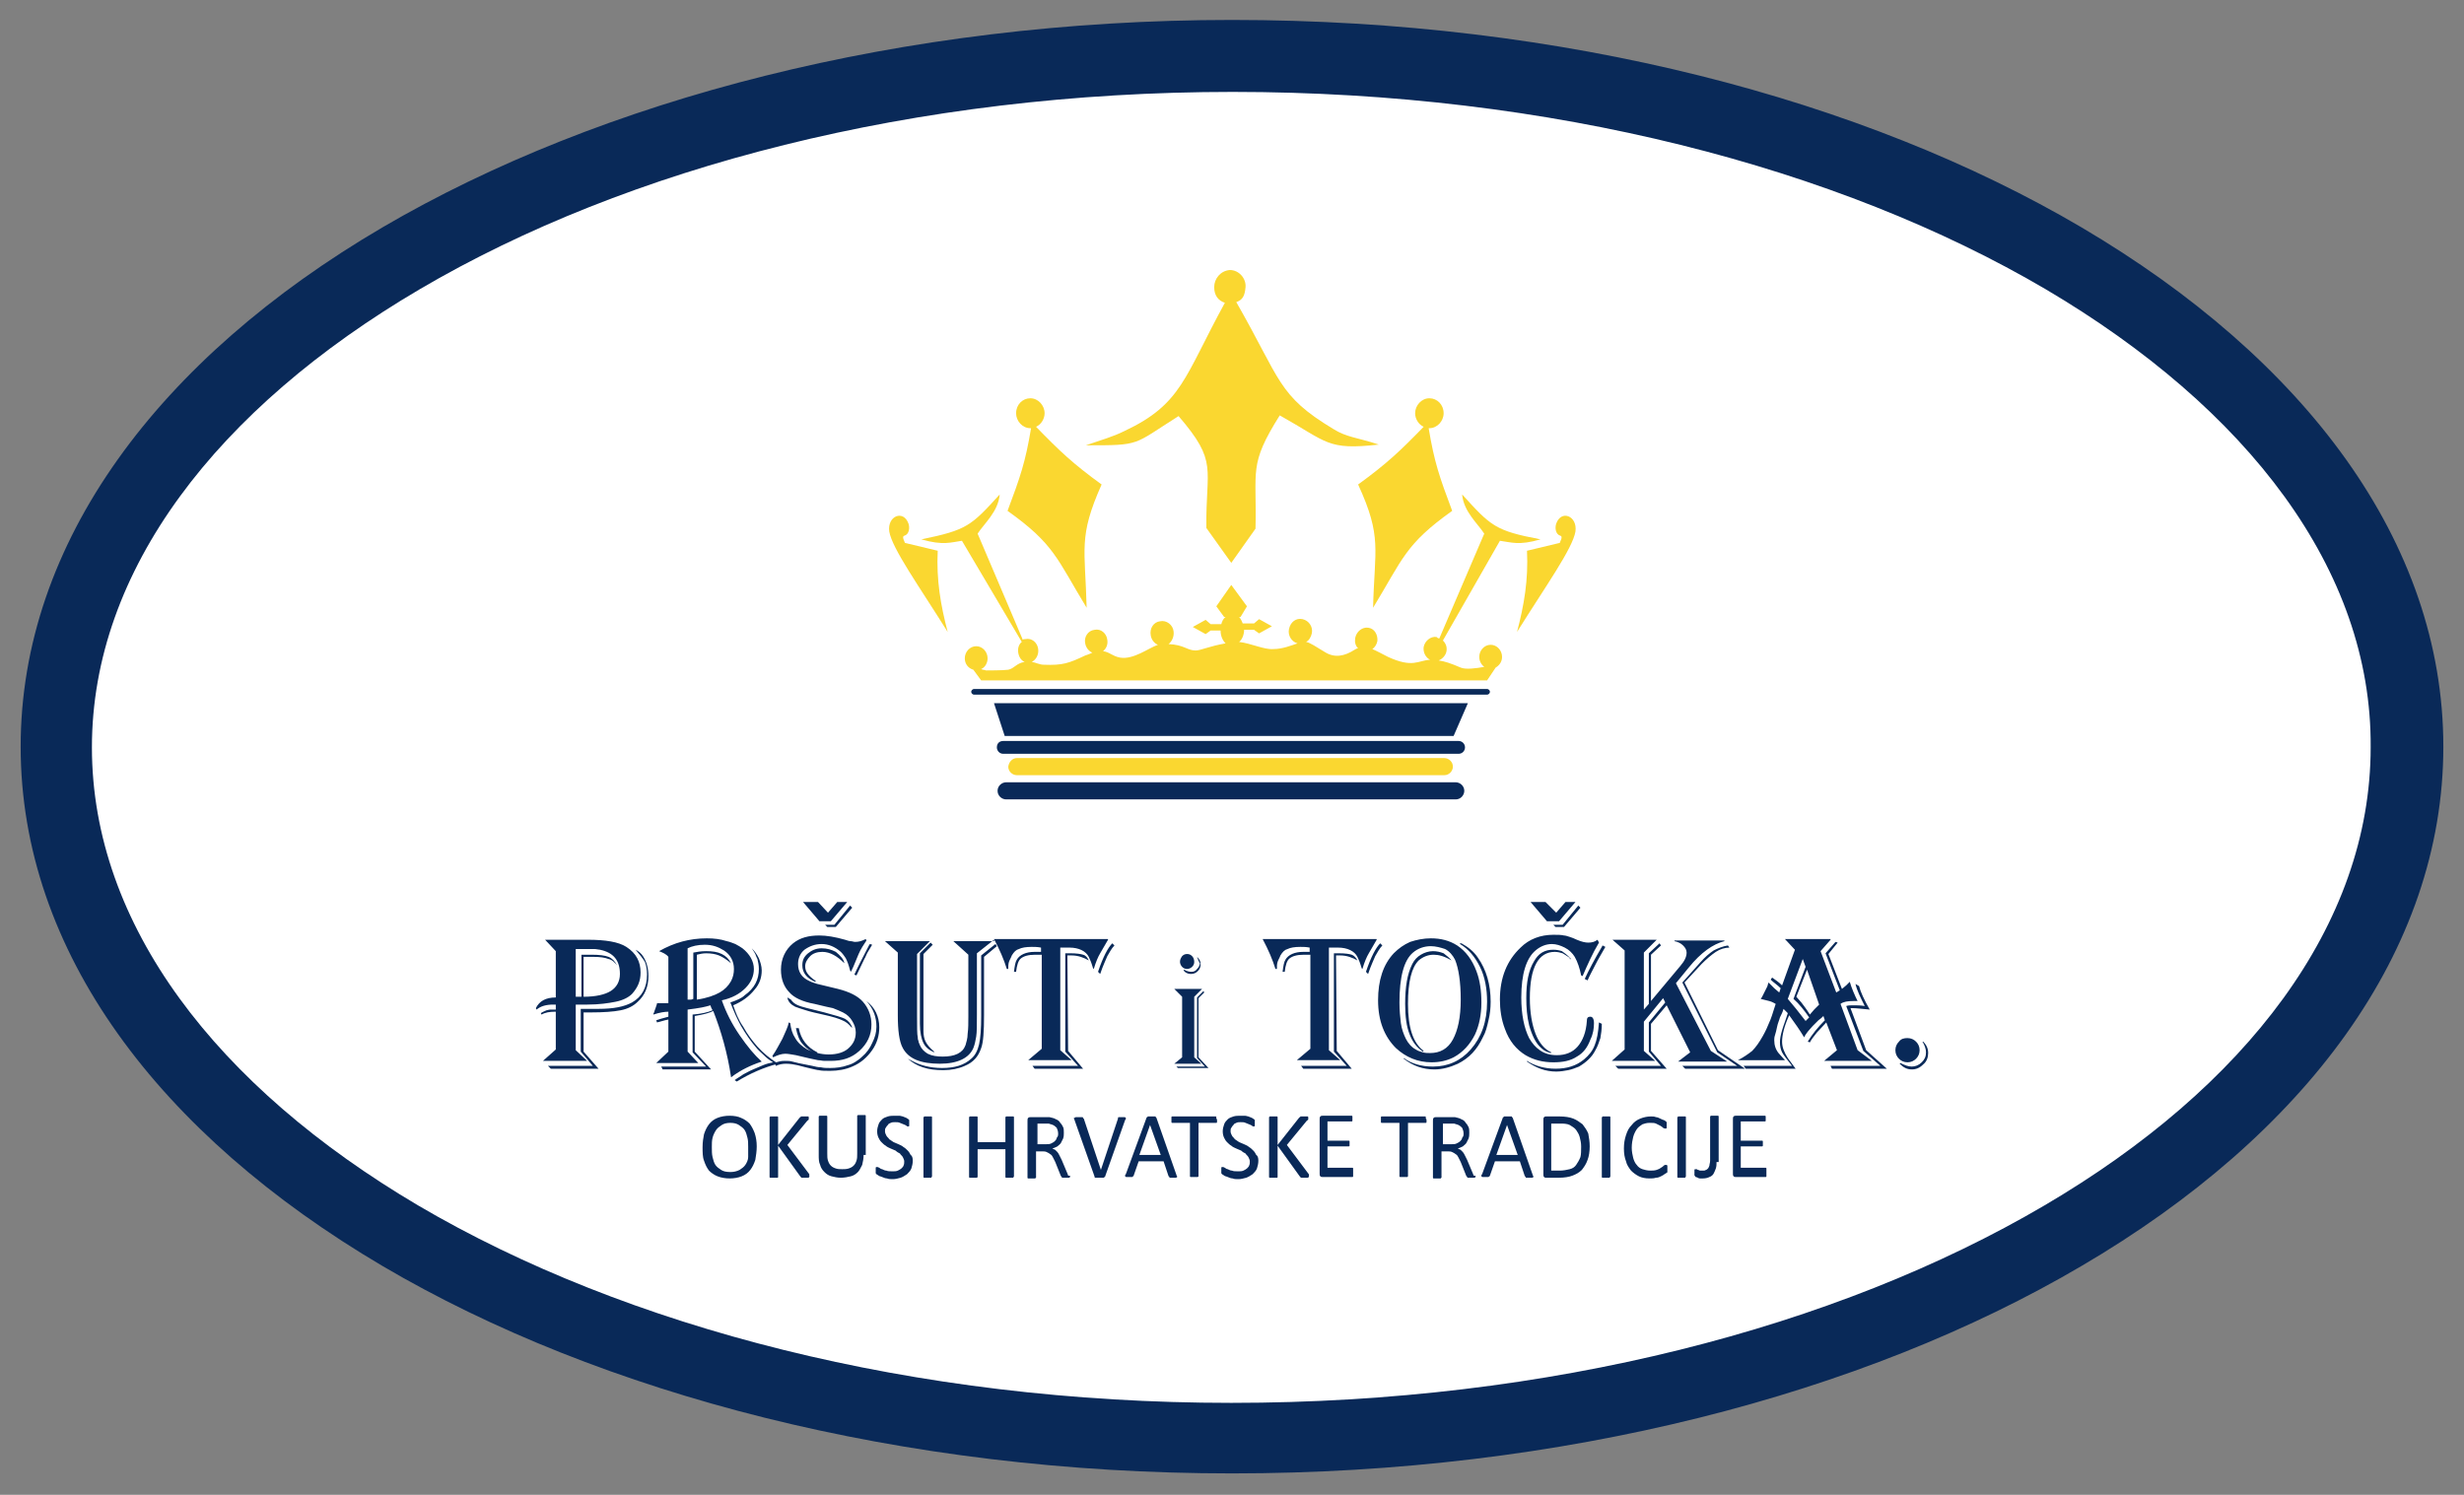 <?xml version="1.0" encoding="utf-8"?>
<!-- Generator: Adobe Illustrator 18.1.1, SVG Export Plug-In . SVG Version: 6.00 Build 0)  -->
<svg version="1.1" id="Layer_1" xmlns="http://www.w3.org/2000/svg" xmlns:xlink="http://www.w3.org/1999/xlink" x="0px" y="0px"
	 viewBox="0 0 345.8 209.8" enable-background="new 0 0 345.8 209.8" xml:space="preserve">
<rect x="0" y="0" width="345.8" height="209.8" fill="#808080" stroke="none"/>
<path fill-rule="evenodd" clip-rule="evenodd" fill="#FFFFFF" d="M172.9,7.9c91.1,0,165,43.4,165,97c0,53.6-73.9,97-165,97
	s-165-43.4-165-97C7.9,51.3,81.8,7.9,172.9,7.9"/>
<path fill="#092958" d="M287.1,40.6c-29.1-17.1-69.5-27.7-114.1-27.7c-44.7,0-85,10.6-114.1,27.7C30.5,57.3,12.9,80,12.9,104.9
	c0,24.9,17.5,47.6,45.8,64.3c29.1,17.1,69.5,27.7,114.1,27.7c44.7,0,85-10.6,114.1-27.7c28.3-16.6,45.8-39.4,45.8-64.3
	C332.9,80,315.4,57.3,287.1,40.6 M172.9,2.8c46.5,0,88.6,11.1,119.2,29.1c31.4,18.5,50.8,44.2,50.8,72.9c0,28.7-19.4,54.5-50.8,72.9
	c-30.6,18-72.8,29.1-119.2,29.1s-88.6-11.1-119.2-29.1c-31.4-18.5-50.8-44.2-50.8-72.9c0-28.7,19.4-54.5,50.8-72.9
	C84.3,14,126.5,2.8,172.9,2.8z"/>
<path fill-rule="evenodd" clip-rule="evenodd" fill="#FAD730" d="M131.6,77.3c-0.2,4.1,0.4,7.6,1.4,11.4c-4-6.4-7.8-11.7-8.2-14.1
	c-0.3-2.2,2-3.1,2.7-1.1c0.2,0.6,0.1,1.5-0.6,1.7c-0.4,0.1,0.1,0.9,0.1,1L131.6,77.3z"/>
<path fill-rule="evenodd" clip-rule="evenodd" fill="#FAD730" d="M214.3,77.3c0.2,4.1-0.4,7.6-1.4,11.4c4-6.4,7.8-11.7,8.2-14.1
	c0.3-2.2-2-3.1-2.7-1.1c-0.2,0.6-0.1,1.5,0.6,1.7c0.4,0.1-0.1,0.9-0.1,1L214.3,77.3z"/>
<path fill-rule="evenodd" clip-rule="evenodd" fill="#FAD730" d="M202,89.6l6.3-14.7c-0.9-1.4-2.9-3.1-3.1-5.5c4,4.4,4.6,5.1,11,6.3
	c-3.1,0.9-4.1,0.4-5.7,0.2l-8,14c0.4,0.4,0.6,0.9,0.5,1.5c-0.1,0.6-0.6,1.1-1.1,1.3c0.8,0.1,1.7,0.4,3.1,1c0.7,0.3,2.2,0.1,3.3-0.1
	c-0.4-0.3-0.7-0.8-0.7-1.4c0-0.9,0.7-1.7,1.6-1.7c0.9,0,1.6,0.8,1.6,1.7c0,0.7-0.4,1.2-0.9,1.5l-1.2,1.8h-71l-1.1-1.5
	c-0.7-0.2-1.2-0.8-1.2-1.6c0-0.9,0.7-1.7,1.6-1.7c0.9,0,1.6,0.8,1.6,1.7c0,0.7-0.4,1.3-0.9,1.5c0.1,0.1,0.4,0.1,0.7,0.2
	c0.1,0,2.5,0,3.1-0.1c0.9-0.2,1.1-0.9,2.3-1.1c-0.5-0.2-0.8-0.7-0.9-1.3c-0.1-0.6,0.1-1.2,0.5-1.5L135,75.9
	c-1.5,0.2-2.6,0.7-5.7-0.2c6.4-1.3,7-1.9,11-6.3c-0.2,2.4-2.2,4.1-3.1,5.5l6.3,14.8l0,0.1c0.1-0.1,0.3-0.1,0.4-0.1
	c0.9-0.2,1.7,0.5,1.8,1.4c0.1,0.8-0.3,1.5-0.9,1.8c0.6,0.1,1.1,0.4,1.7,0.4c2.6,0.1,3.5-0.2,5.8-1.3l0.3-0.1
	c0.3-0.1,0.5-0.2,0.7-0.3c-0.5-0.2-0.9-0.7-1-1.3c-0.2-0.9,0.4-1.8,1.3-1.9c0.9-0.2,1.7,0.5,1.8,1.4c0.1,0.6-0.1,1.2-0.6,1.6
	c0.9,0.1,1.3,0.7,2.4,0.9c1.9,0.3,3.9-1.3,5.3-1.8c-0.5-0.2-0.9-0.7-1-1.3c-0.2-1,0.4-1.9,1.3-2c0.9-0.2,1.8,0.5,1.9,1.4
	c0.1,0.7-0.2,1.4-0.7,1.8c2.2,0.1,2.6,0.9,3.8,0.9c0.7,0,1.9-0.6,4.2-1c-0.4-0.4-0.7-1-0.7-1.8h-1.4l-0.7,0.5l-1.8-1l1.8-1l0.7,0.6
	l1.5,0c0.1-0.4,0.3-0.8,0.6-1l-0.2,0l-1.1-1.5l2.1-3l2.2,3l-0.9,1.5l-0.2,0c0.2,0.2,0.4,0.6,0.5,0.9l1.6,0l0.7-0.6l1.8,1l-1.8,1
	l-0.7-0.5l-1.4,0c0,0.7-0.3,1.4-0.7,1.7c1.7,0.2,3.5,1.1,4.8,1c1.3,0,2.5-0.5,3.4-0.8c-0.8-0.2-1.4-1.1-1.2-2c0.2-1,1-1.6,1.9-1.4
	c0.9,0.2,1.5,1.1,1.3,2c-0.1,0.5-0.4,1-0.8,1.2c0.6,0.1,1.4,0.7,2.6,1.4c1.4,0.9,2.8,0.6,4.2-0.3c0.2-0.1,0.3-0.2,0.5-0.2
	c-0.4-0.4-0.5-0.9-0.4-1.5c0.2-0.9,1-1.5,1.8-1.4c0.9,0.1,1.4,1,1.3,1.9c-0.1,0.5-0.4,0.9-0.7,1.1c0.7,0.3,1.4,0.7,2.2,1.1
	c3.5,1.6,4.2,0.5,5.9,0.4c-0.6-0.3-1-1-0.9-1.8c0.2-0.9,1-1.5,1.8-1.4C201.8,89.6,201.9,89.6,202,89.6"/>
<path fill-rule="evenodd" clip-rule="evenodd" fill="#FAD730" d="M154.6,68c-4-2.9-5.9-4.7-9.2-8.1c0.7-0.3,1.2-1.1,1.2-1.9
	c0-1.1-0.9-2.1-2-2.1c-1.1,0-2,0.9-2,2.1c0,1.1,0.9,2.1,2,2.1c0,0,0.1,0,0.1,0c-0.8,4.8-1.5,6.8-3.3,11.6c6.6,4.7,6.9,6.7,11.1,13.6
	C152.3,77,151.3,75.4,154.6,68"/>
<path fill-rule="evenodd" clip-rule="evenodd" fill="#FAD730" d="M190.6,68c4-2.9,5.9-4.7,9.2-8.1c-0.7-0.3-1.2-1.1-1.2-1.9
	c0-1.1,0.9-2.1,2-2.1c1.1,0,2,0.9,2,2.1c0,1.1-0.9,2.1-2,2.1c0,0-0.1,0-0.1,0c0.8,4.8,1.5,6.8,3.3,11.6c-6.6,4.7-6.9,6.7-11.1,13.6
	C192.9,77,194,75.4,190.6,68"/>
<path fill-rule="evenodd" clip-rule="evenodd" fill="#FAD730" d="M165.4,58.4c-6.5,4.1-5.2,4.1-13,4.1c2.3-0.8,3.8-1.2,5.4-2
	c8.1-3.8,8.4-7.6,14.1-18c-0.9-0.3-1.5-1-1.5-2.2c0-1.2,0.9-2.3,2.2-2.4c1.3,0,2.3,1.2,2.2,2.4c-0.1,1.2-0.4,1.8-1.3,2.1
	c6.3,11,5.8,13.1,13.6,17.8c1.9,1.2,3.4,1.2,6.4,2.2c-7.3,0.8-7.1-0.3-13.9-4.1c-4.4,7-3.2,7.6-3.4,15.9l-3.4,4.8l-3.5-4.9
	C169.2,65.6,171,64.9,165.4,58.4"/>
<path fill-rule="evenodd" clip-rule="evenodd" fill="#092958" d="M136.7,96.7h72c0.2,0,0.4,0.2,0.4,0.4v0c0,0.2-0.2,0.4-0.4,0.4h-72
	c-0.2,0-0.4-0.2-0.4-0.4v0C136.3,96.9,136.5,96.7,136.7,96.7"/>
<path fill-rule="evenodd" clip-rule="evenodd" fill="#092958" d="M140.8,104h63.9c0.5,0,0.9,0.4,0.9,0.9v0c0,0.5-0.4,0.9-0.9,0.9
	h-63.9c-0.5,0-0.9-0.4-0.9-0.9v0C139.9,104.3,140.3,104,140.8,104"/>
<path fill-rule="evenodd" clip-rule="evenodd" fill="#FAD730" d="M142.7,106.4h60c0.6,0,1.2,0.5,1.2,1.2c0,0.6-0.5,1.2-1.2,1.2h-60
	c-0.6,0-1.2-0.5-1.2-1.2C141.6,106.9,142.1,106.4,142.7,106.4"/>
<path fill-rule="evenodd" clip-rule="evenodd" fill="#092958" d="M141.2,109.8h63.1c0.6,0,1.2,0.5,1.2,1.2c0,0.6-0.5,1.2-1.2,1.2
	h-63.1c-0.6,0-1.2-0.5-1.2-1.2C140,110.3,140.6,109.8,141.2,109.8"/>
<polygon fill-rule="evenodd" clip-rule="evenodd" fill="#092958" points="139.5,98.7 206,98.7 204,103.3 141,103.3 "/>
<path fill="#092958" d="M152.8,134.8c-0.7-0.4-1.5-0.7-2.4-0.7h-0.6l0.1,13.4l2.1,2.5h-6.8l-0.3-0.4h6.4l-1.8-2v-13.8l0.7,0
	c0.9,0,1.5,0.1,1.8,0.2C152.4,134.1,152.6,134.4,152.8,134.8 M156.4,132.7c-0.4,0.4-0.7,1-1,1.5c-0.2,0.5-0.6,1.3-1,2.5l-0.3-0.3
	c0.7-2.1,1.4-3.4,2-4L156.4,132.7z M155.5,131.9l-1.1,1.9c-0.3,0.5-0.6,1.2-0.9,2.2l-0.1-0.1c-0.2-0.7-0.4-1.2-0.6-1.6
	c-0.4-0.8-1.4-1.3-2.7-1.3c-0.1,0-0.3,0-0.6,0c-0.3,0-0.5,0-0.7,0v14.4l1.6,1.4h-6.1l1.9-1.6v-13.2l-0.9,0c-1,0-1.6,0.2-2,0.5
	c-0.4,0.3-0.6,1-0.7,1.9h-0.3c0.1-0.8,0.2-1.4,0.4-1.7c0.4-0.7,1.3-1.1,2.5-1.1l0.8,0h0.1v-0.6c-0.5-0.1-0.9-0.1-1.3-0.1
	c-0.8,0-1.4,0.1-1.8,0.3c-0.4,0.1-0.7,0.4-1,0.9c-0.1,0.3-0.3,0.6-0.4,0.9c-0.1,0.3-0.1,0.7-0.1,1h-0.2c-0.4-1.3-1-2.7-1.8-4.2
	H155.5z M130.9,132.6l-1.3,1.3v9.9v0.9c0,0.6,0.1,1.1,0.3,1.5c0.2,0.4,0.6,0.9,1.2,1.4l0,0.1c-0.7-0.3-1.2-0.7-1.5-1.3
	c-0.3-0.6-0.5-1.5-0.5-2.7v-9.9l1.5-1.5L130.9,132.6z M139.9,132.8l-1.8,1.5v8.2c0,2.3-0.1,3.8-0.4,4.6c-0.4,1.2-1.1,2-2.3,2.5
	c-0.9,0.4-1.9,0.6-3,0.6c-1.1,0-2-0.1-2.9-0.4c-0.9-0.3-1.5-0.7-2.1-1.2l0.6,0.3c1.1,0.6,2.5,1,4.2,1c1.8,0,3.1-0.4,4.1-1.3
	c0.6-0.5,0.9-1.2,1.1-2c0.2-0.9,0.3-2.2,0.3-4v-8.5l2-1.6L139.9,132.8z M139.5,131.9l-2.4,1.9v8.6c0,1.4,0,2.5-0.1,3.1
	c-0.1,0.6-0.2,1.1-0.4,1.6c-0.6,1.4-2.2,2.2-4.7,2.2c-2.7,0-4.4-0.7-5.2-2.2c-0.5-0.9-0.7-2.5-0.7-4.6v-8.8l-1.8-1.6h6.3l-1.8,1.8
	v8.7c0,1.6,0,2.6,0.1,3c0,0.1,0,0.3,0.1,0.5c0,0.2,0.1,0.3,0.2,0.6c0.2,0.5,0.6,0.9,1.1,1.2c0.6,0.3,1.3,0.4,2.1,0.4
	c1.7,0,2.8-0.5,3.2-1.6c0.1-0.4,0.3-0.9,0.3-1.6c0.1-0.7,0.1-1.5,0.1-2.5l0-8.6l-2.1-1.9H139.5z M119.6,127.4l-2.3,2.7h-1.2
	l-0.3-0.3h1.3l2.2-2.7L119.6,127.4z M116.2,128.1l1.3-1.5h1.4l-2.3,2.7H115l-2.3-2.7h2.1L116.2,128.1z M110.5,140l0.5,0.3
	c0.2,0.3,0.5,0.6,1,0.8c0.4,0.2,1.7,0.5,3.7,1c1.5,0.4,2.5,0.7,2.9,0.9c0.5,0.3,0.8,0.7,1,1.2l-0.1,0c-0.4-0.5-0.8-0.8-1.3-1
	c-0.4-0.2-1.3-0.5-2.7-0.8c-0.9-0.2-1.8-0.4-2.4-0.6c-0.7-0.2-1.2-0.4-1.5-0.5C111,141,110.6,140.6,110.5,140z M112.1,144.3
	c0.3,1.6,1.2,2.7,2.6,3.4v0.1c-0.9-0.2-1.5-0.6-2-1.2c-0.5-0.5-0.8-1.3-1-2.3L112.1,144.3z M121.6,140.5c1.2,0.9,1.8,2.2,1.8,3.7
	c0,1.1-0.3,2.2-1,3.2c-0.7,1-1.6,1.8-2.8,2.3c-0.9,0.4-2,0.6-3.1,0.6c-0.7,0-1.2,0-1.6-0.1c-0.2,0-0.5-0.1-1-0.2
	c-0.5-0.1-1.2-0.3-2-0.5c-0.5-0.1-1-0.2-1.6-0.2c-0.5,0-1,0.1-1.4,0.3l-0.2-0.4c0.5-0.2,0.9-0.3,1.4-0.3c0.4,0,0.8,0,1.1,0.1
	c0.3,0.1,1.2,0.3,2.8,0.6c0.4,0.1,0.8,0.2,1.2,0.2c0.4,0.1,0.8,0.1,1.3,0.1c0.8,0,1.7-0.1,2.5-0.4c0.4-0.1,0.8-0.3,1.1-0.5
	c0.3-0.2,0.6-0.4,0.9-0.7c0.6-0.5,1.1-1.2,1.4-1.9c0.4-0.8,0.6-1.5,0.6-2.3C123,142.8,122.6,141.6,121.6,140.5L121.6,140.5z
	 M118.5,135.2c-1-1-2-1.6-3.1-1.6c-0.7,0-1.3,0.2-1.7,0.6c-0.4,0.4-0.7,0.9-0.7,1.4c0,0.4,0.1,0.7,0.3,1c0.2,0.3,0.6,0.7,1.2,1.1
	l-0.1,0.1c-1.2-0.5-1.8-1.3-1.8-2.3c0-0.7,0.2-1.2,0.8-1.7c0.5-0.4,1.1-0.7,1.9-0.7c0.8,0,1.4,0.2,2,0.5
	C117.9,134.1,118.4,134.6,118.5,135.2L118.5,135.2z M122.4,132.6c-0.2,0.3-0.4,0.7-0.6,1c-0.2,0.3-0.3,0.7-0.5,1l-1.1,2.3l-0.3-0.1
	c0.3-0.7,1-2.1,2.1-4.2l0.1-0.1L122.4,132.6z M121.6,132c-0.4,0.6-0.8,1.2-1.1,1.9c-0.6,1.5-1,2.4-1.1,2.5l-0.1-0.2
	c-0.2-0.8-0.4-1.3-0.6-1.7c-0.2-0.3-0.4-0.6-0.7-0.9c-0.8-0.7-1.7-1.1-2.7-1.1c-0.9,0-1.7,0.3-2.4,0.8c-0.6,0.5-0.9,1.2-0.9,2
	c0,1.1,0.5,1.9,1.6,2.4c0.4,0.2,0.8,0.3,1.1,0.4l2.9,0.7c1.6,0.4,2.8,1,3.5,1.8c0.8,0.9,1.2,2,1.2,3.2c0,1.5-0.6,2.7-1.7,3.7
	c-1.1,1-2.4,1.4-4,1.4c-0.4,0-0.7,0-0.9,0c-0.3,0-0.6-0.1-0.9-0.1c-0.5-0.1-1.5-0.3-3.1-0.7c-0.6-0.1-1.1-0.2-1.5-0.2
	c-0.5,0-1.1,0.2-1.7,0.5l-0.1-0.2c0.5-0.7,0.9-1.5,1.4-2.4c0.4-0.9,0.8-1.7,0.9-2.3l0.2,0.1c0.1,0.8,0.3,1.5,0.7,2.1
	c0.4,0.7,1,1.2,1.7,1.6c0.9,0.4,1.9,0.7,3,0.7c1.2,0,2.1-0.3,2.7-0.8c0.7-0.6,1.1-1.3,1.1-2.3c0-0.6-0.2-1.1-0.5-1.6
	c-0.3-0.5-0.7-0.9-1.3-1.2c-0.4-0.2-0.9-0.4-1.4-0.6c-0.5-0.1-1.4-0.3-2.6-0.6c-1.7-0.3-2.9-0.9-3.5-1.6c-0.8-0.8-1.2-1.9-1.2-3.2
	c0-1.5,0.6-2.8,1.7-3.7c1-0.8,2.2-1.1,3.7-1.1c1,0,2.2,0.2,3.6,0.6c0.3,0.1,0.6,0.2,0.8,0.2c0.2,0,0.4,0.1,0.6,0.1
	c0.5,0,0.9-0.1,1.5-0.4L121.6,132z M102.9,141.1c0.3,0.9,0.7,2,1.4,3c0.6,1.1,1.3,2,2,2.8c0.8,0.9,1.8,1.7,2.9,2.4
	c-2,0.5-4,1.4-5.8,2.5l-0.3-0.2c0.4-0.3,0.8-0.5,1.2-0.8c0.4-0.2,0.9-0.5,1.4-0.7c0.5-0.2,0.9-0.4,1.4-0.6c0.5-0.2,0.9-0.3,1.4-0.4
	c-0.5-0.3-0.9-0.6-1.3-1c-0.4-0.4-0.8-0.7-1.1-1.1c-0.7-0.8-1.4-1.8-2.1-3c-0.5-0.9-1-2-1.5-3.3c0.9-0.3,1.6-0.6,2-1
	c1.4-1,2-2.2,2-3.7c0-0.5-0.1-1-0.2-1.4c-0.1-0.2-0.2-0.4-0.3-0.7c-0.1-0.2-0.3-0.5-0.5-0.8c0.4,0.4,0.7,0.8,1,1.4
	c0.2,0.5,0.4,1.1,0.4,1.7c0,1-0.3,1.9-1,2.7C105.1,139.9,104.1,140.6,102.9,141.1z M96.5,133.1v7.2c0.1,0,0.2,0,0.4,0
	c0.1,0,0.2,0,0.4-0.1v-6.5c0.5-0.1,1.1-0.2,1.8-0.2c0.9,0,1.6,0.1,2.2,0.4c0.6,0.3,1,0.7,1.3,1.3c-0.6-0.5-1.2-0.9-1.7-1.1
	c-0.5-0.2-1.1-0.3-1.8-0.3c-0.5,0-0.9,0.1-1.3,0.2v6.3c1.4-0.2,2.5-0.6,3.2-1c0.7-0.4,1.2-0.9,1.6-1.6c0.3-0.6,0.4-1.1,0.4-1.7
	c0-1.1-0.5-2-1.4-2.6c-0.8-0.5-1.6-0.8-2.7-0.8C97.9,132.6,97.1,132.8,96.5,133.1z M92.5,133.5c2.1-1.2,4.3-1.8,6.7-1.8
	c1,0,1.9,0.1,2.8,0.4c0.5,0.1,0.9,0.3,1.2,0.4c0.4,0.2,0.7,0.4,1,0.6c1,0.8,1.6,1.8,1.6,2.9c0,1-0.4,1.9-1.2,2.7
	c-0.8,0.8-1.9,1.4-3.3,1.7c0.6,1.7,1.4,3.3,2.5,4.9c1.1,1.6,2.1,2.8,3.1,3.7c-0.9,0.3-1.6,0.6-2.2,0.9c-0.6,0.3-1.3,0.7-2.1,1.3
	c-0.5-3.4-1.4-6.5-2.5-9.3c-0.6,0.3-1.4,0.5-2.6,0.7v5l2.3,2.5H93l-0.2-0.4h6.3l-1.9-2v-5.3c1.2-0.1,2.1-0.3,2.8-0.6l-0.2-0.4
	l-0.1-0.3c-0.3,0.1-0.7,0.2-1.2,0.3c-0.5,0.1-1.2,0.2-2,0.3v5.9l1.5,1.6h-5.9l1.7-1.6v-4.5c-0.6,0.1-1.1,0.3-1.6,0.4l-0.1-0.3
	c0.3-0.1,0.9-0.3,1.7-0.5v-0.7c-0.5,0-1.2,0.1-2.1,0.4c0-0.1,0-0.2,0.1-0.3c0-0.1,0.1-0.3,0.2-0.6l0.2-0.6l0-0.1l0.9,0l0.7,0v-6.5
	C93.5,133.9,93,133.7,92.5,133.5z M89.2,133.3c0.4,0.2,0.8,0.5,1.1,1c0.5,0.8,0.7,1.7,0.7,2.7c0,1.5-0.5,2.7-1.5,3.6
	c-0.6,0.6-1.4,1-2.4,1.2c-1,0.2-2.4,0.3-4.2,0.3c-0.1,0-0.3,0-0.5,0c-0.2,0-0.4,0-0.5,0v5.5L84,150h-6.7l-0.4-0.4h6.3l-1.7-2v-6
	c0.4,0,0.8,0,1.4,0c0.6,0,0.9,0,1.1,0c2.1,0,3.6-0.3,4.7-0.9c1.4-0.8,2.1-2.1,2.1-3.9c0-0.7-0.1-1.3-0.3-1.8
	C90.2,134.5,89.8,134,89.2,133.3z M80.8,133.2v6.7H81h0.4h0.2V134H83c1.1,0,1.9,0.1,2.4,0.3c0.5,0.2,0.9,0.6,1.2,1.2
	c-0.3-0.4-0.7-0.8-1.2-0.9c-0.5-0.2-1.2-0.3-2.1-0.3h-1.4v5.6c1.7,0,3-0.3,3.8-0.8c0.8-0.5,1.3-1.3,1.3-2.4c0-1.9-0.9-3-2.8-3.4
	c-0.2,0-0.5-0.1-0.8-0.1c-0.3,0-0.7,0-1,0c-0.1,0-0.4,0-0.8,0C81.2,133.2,81,133.2,80.8,133.2z M76.5,131.9h6c2.5,0,4.3,0.3,5.4,1
	c1.4,0.9,2,2.1,2,3.6c0,1.2-0.4,2.1-1.2,3c-0.5,0.5-1.3,0.9-2.3,1.1c-1,0.2-2.3,0.4-4,0.4h-1.6v6.4l1.6,1.5h-6.2l1.8-1.6V142l-0.2,0
	c-0.6,0-1.3,0.1-1.8,0.4l-0.1-0.2c0.3-0.2,0.6-0.3,0.8-0.4c0.1,0,0.3-0.1,0.6-0.1c0.3,0,0.5,0,0.7,0V141l-0.4,0
	c-0.9,0-1.7,0.2-2.3,0.7l-0.1-0.2c0.5-1,1.4-1.5,2.8-1.5v-6.5L76.5,131.9z"/>
<path fill="#092958" d="M269.9,146.2c0.5,0.5,0.7,1,0.7,1.6c0,0.6-0.2,1.2-0.7,1.6c-0.5,0.5-1,0.7-1.6,0.7c-0.7,0-1.2-0.3-1.7-0.8
	l0.1-0.1c0.6,0.3,1.1,0.5,1.6,0.5c0.5,0,1-0.2,1.4-0.6c0.4-0.4,0.6-0.8,0.6-1.4c0-0.5-0.2-1-0.5-1.5L269.9,146.2z M267.7,145.7
	c0.5,0,0.9,0.2,1.2,0.5c0.3,0.3,0.5,0.7,0.5,1.2c0,0.5-0.2,0.9-0.5,1.2c-0.3,0.3-0.7,0.5-1.2,0.5c-0.5,0-0.9-0.2-1.2-0.5
	c-0.3-0.3-0.5-0.7-0.5-1.2c0-0.5,0.2-0.9,0.5-1.2C266.8,145.8,267.2,145.7,267.7,145.7z M260.9,138.4c0.2,0.8,0.7,1.9,1.5,3.3
	c-1.1-0.1-1.9-0.2-2.4-0.2h-0.3l2.2,5.9l2.9,2.6h-7.7l-0.2-0.4h7l-2.4-2.1l-2.4-6.3c0.3-0.1,0.6-0.1,1-0.1c0.5,0,1,0,1.6,0.1
	c-0.6-1.2-1.1-2.2-1.3-3.1L260.9,138.4z M253,134.6l-2.1,5.6c0.7,0.8,1.5,1.8,2.5,3.1l0.5-0.5c-0.7-1-1.4-1.9-2.2-2.6l1.7-4.5
	L253,134.6z M253.6,136.1l-1.5,3.8l0.7,0.8c0.3,0.4,0.7,0.9,1.2,1.7c0.2-0.2,0.4-0.5,0.6-0.7c0.2-0.2,0.5-0.5,0.7-0.7L253.6,136.1z
	 M256.9,131.9l-1.4,1.6l2.2,5.8l0.5-0.3l-2-5.2l1.4-1.6l0.3,0.1l-1.3,1.6l1.9,4.9l0.6-0.5c0.2-0.2,0.4-0.4,0.5-0.5
	c0.1,0.4,0.3,0.9,0.5,1.4c0.2,0.5,0.4,0.9,0.6,1.3l-0.6,0c-0.8,0-1.4,0.1-1.8,0.4l2.4,6.5l2,1.5H256l1.8-1.5l-1.5-3.9
	c-0.3,0.3-0.7,0.8-1.3,1.4c-0.4,0.5-0.8,1-1,1.4l-0.3-0.1c0.6-1,1.4-2,2.4-3l-0.2-0.6c-0.2,0.2-0.4,0.4-0.7,0.6
	c-0.2,0.2-0.5,0.5-0.8,0.8c-0.3,0.3-0.5,0.6-0.7,0.8c-0.2,0.3-0.4,0.5-0.5,0.8c-0.6-1-1.3-2-2.1-3.1c-0.7,1.5-1,2.8-1,3.7
	c0,0.8,0.3,1.5,0.8,2.3l1.1,1.5H245l-0.3-0.4h6.8c-0.7-0.9-1.2-1.5-1.4-1.9c-0.2-0.4-0.3-0.9-0.3-1.4c0-0.5,0.1-1,0.3-1.7
	c0.2-0.7,0.5-1.4,0.8-2.4l-0.6-0.6c-0.1,0.4-0.3,0.8-0.5,1.2c-0.1,0.4-0.3,0.8-0.4,1.3c-0.1,0.5-0.2,0.9-0.3,1.2
	c-0.1,0.3-0.1,0.5-0.1,0.7c0,0.7,0.2,1.3,0.6,1.8l0.9,1h-6.6c0.8-0.4,1.5-0.9,2-1.3c0.5-0.5,1-1.2,1.5-2.1c0.4-0.7,0.7-1.4,0.9-1.9
	c0.2-0.4,0.5-1.3,0.9-2.6c-0.2-0.1-0.5-0.3-0.9-0.4c-0.4-0.1-0.8-0.2-1.2-0.3c0.1-0.1,0.2-0.3,0.3-0.5c0.1-0.2,0.2-0.4,0.3-0.6
	c0.1-0.2,0.2-0.4,0.3-0.6c0.1-0.2,0.1-0.4,0.2-0.6l0.8,0.8l0.7,0.6l0.2-0.6c-0.5-0.5-1-0.8-1.4-1.2l0.2-0.3c0.4,0.3,0.9,0.6,1.4,1.1
	l1.8-5l-1.4-1.5H256.9z M236.4,137.9l4.7,9.5l3.8,2.6h-8.4l-0.4-0.4h7.7l-2.8-1.9l-4.9-9.8l2.5-2.8c0.7-0.8,1.3-1.3,1.9-1.7
	c0.6-0.3,1.3-0.6,2-0.7l0.2,0.3c-0.6,0-1.3,0.2-1.9,0.6c-0.6,0.4-1.3,1-2,1.7L236.4,137.9z M226.3,131.9h6.2l-1.8,1.8v8l0.7-0.8
	v-7.1l1.5-1.4l0.2,0.3l-1.4,1.3v6.5l4.1-4.9c0.6-0.7,0.9-1.3,0.9-1.9c0-0.4-0.2-0.7-0.5-1c-0.3-0.3-0.7-0.5-1.2-0.6v-0.1h7v0.1
	c-1.6,0.4-3.3,1.6-5,3.7l-1.8,2.2l4.9,9.5l2.3,1.5h-6.9l1.7-1.3l-3.3-6.6l-2.2,2.6v3.8l2.2,2.5h-6.8l-0.4-0.4h6.4l-1.7-2v-4.1
	l2.3-2.8l-0.3-0.6l-2.7,3.3v4.1l1.6,1.4h-6.1l1.8-1.6v-13.9L226.3,131.9z M225.3,132.9c-0.5,0.9-1,1.7-1.4,2.5
	c-0.4,0.8-0.8,1.5-1.1,2.2l-0.4-0.2c0.6-1.3,1.4-2.8,2.4-4.5l0.1-0.2L225.3,132.9z M224.8,143.7c0,0.8-0.1,1.4-0.2,2
	c-0.2,0.6-0.4,1.2-0.7,1.7c-0.5,1-1.3,1.7-2.3,2.3c-0.5,0.2-1,0.4-1.5,0.5c-0.5,0.1-1.1,0.2-1.7,0.2c-1.5,0-2.8-0.5-4.1-1.4v-0.1
	c1.1,0.7,2.5,1.1,4,1.1c1.6,0,2.9-0.4,4-1.3c0.7-0.6,1.2-1.2,1.5-2c0.3-0.7,0.5-1.8,0.6-3.2L224.8,143.7z M220.5,134.6
	c-0.5-0.4-0.9-0.6-1.2-0.8c-0.3-0.1-0.7-0.2-1.1-0.2c-2.3,0-3.5,2.2-3.5,6.5c0,2,0.3,3.7,0.8,5c0.5,1.3,1.3,2.2,2.2,2.6v0.1
	c-0.5-0.1-1-0.3-1.4-0.7c-0.8-0.7-1.3-1.8-1.7-3.2c-0.3-1.2-0.4-2.5-0.4-3.8c0-2.2,0.3-3.9,1.1-5.2c0.3-0.5,0.6-0.9,1.1-1.2
	c0.5-0.3,1-0.4,1.6-0.4c0.5,0,0.9,0.1,1.2,0.2c0.3,0.2,0.7,0.5,1.1,0.9V134.6z M224.4,132.3c-0.9,1.5-1.6,3.1-2.3,4.7l-0.2-0.1
	c-0.2-1-0.5-1.9-0.9-2.6c-0.3-0.5-0.8-1-1.4-1.3c-0.6-0.3-1.2-0.5-1.8-0.5c-0.8,0-1.6,0.3-2.3,0.9c-1.3,1.1-2,3.3-2,6.6
	c0,2.4,0.4,4.3,1.1,5.7c0.4,0.7,0.9,1.3,1.5,1.7c0.7,0.5,1.5,0.7,2.4,0.7c1.2,0,2.2-0.4,2.9-1.2c0.7-0.8,1.2-2,1.3-3.6
	c0-0.4,0.1-0.6,0.5-0.6c0.3,0,0.5,0.3,0.5,0.9c0,0.7-0.1,1.5-0.5,2.3c-0.4,1.1-1,1.9-1.9,2.4c-0.9,0.6-2,0.8-3.3,0.8
	c-1.4,0-2.7-0.3-3.9-1c-1.3-0.8-2.3-2-2.9-3.7c-0.5-1.3-0.7-2.7-0.7-4.1c0-3.1,1-5.5,2.9-7.3c1.2-1.2,2.8-1.8,4.6-1.8
	c0.6,0,1.1,0,1.5,0.1c0.2,0,0.5,0.1,0.8,0.2c0.3,0.1,0.6,0.2,1,0.4c0.7,0.3,1.2,0.4,1.6,0.4c0.5,0,0.9-0.1,1.3-0.4L224.4,132.3z
	 M221.8,127.4l-2.3,2.7h-1.2l-0.3-0.3h1.3l2.2-2.7L221.8,127.4z M218.4,128.1l1.3-1.5h1.4l-2.3,2.7h-1.7l-2.3-2.7h2.1L218.4,128.1z
	 M205.1,132.4c0.9,0.5,1.7,1.1,2.3,2c1.2,1.7,1.8,3.8,1.8,6.2c0,0.9-0.1,1.8-0.3,2.6c-0.2,0.9-0.4,1.7-0.8,2.4
	c-0.8,1.7-1.9,2.9-3.5,3.7c-1.1,0.5-2.2,0.8-3.3,0.8c-1.6,0-3-0.5-4.3-1.5v-0.1c1.1,0.8,2.5,1.2,4.1,1.2c2.1,0,3.9-0.8,5.3-2.4
	c1.5-1.7,2.3-3.9,2.3-6.7c0-1.8-0.3-3.5-1-4.9c-0.7-1.4-1.6-2.5-2.8-3.2V132.4z M203.7,134.8c-1-0.6-1.8-0.8-2.5-0.8
	c-0.8,0-1.5,0.3-2.1,0.8c-1,1-1.5,3-1.5,6.1c0,3.3,0.7,5.5,2.2,6.6l-0.1,0.1c-0.9-0.6-1.5-1.4-1.9-2.5c-0.4-1-0.6-2.4-0.6-4.2
	c0-2.4,0.3-4.2,1-5.6c0.3-0.6,0.7-1,1.2-1.3c0.5-0.3,1.1-0.5,1.7-0.5c0.5,0,1,0.1,1.5,0.3C203.1,134.2,203.5,134.5,203.7,134.8z
	 M200.8,132.8c-0.9,0-1.8,0.3-2.5,0.9c-1.3,1.1-1.9,3.5-1.9,7c0,1.1,0.1,2.1,0.2,2.9c0.1,0.8,0.4,1.6,0.7,2.2
	c0.3,0.6,0.8,1.2,1.4,1.5c0.3,0.2,0.6,0.3,1,0.4c0.3,0.1,0.7,0.1,1,0.1c1.4,0,2.5-0.6,3.2-1.9c0.7-1.3,1.1-3.1,1.1-5.6
	c0-2.5-0.3-4.4-0.8-5.6c-0.3-0.6-0.8-1.2-1.4-1.5C202.2,133,201.5,132.8,200.8,132.8z M200.8,131.7c1.4,0,2.6,0.3,3.7,1
	c1.2,0.8,2.1,2,2.7,3.6c0.5,1.3,0.7,2.8,0.7,4.4c0,1.7-0.3,3.2-0.9,4.5c-0.7,1.4-1.7,2.5-3,3.2c-1,0.5-2,0.7-3.1,0.7
	c-1.9,0-3.6-0.7-5-2c-1.6-1.6-2.5-3.8-2.5-6.7c0-2.8,0.7-5,2.2-6.6c0.7-0.7,1.4-1.2,2.3-1.6C198.8,131.9,199.8,131.7,200.8,131.7z
	 M190.5,134.8c-0.7-0.4-1.5-0.7-2.4-0.7h-0.6l0.1,13.4l2.1,2.5h-6.8l-0.3-0.4h6.4l-1.8-2v-13.8l0.7,0c0.9,0,1.5,0.1,1.8,0.2
	C190,134.1,190.3,134.4,190.5,134.8z M194,132.7c-0.4,0.4-0.7,1-1,1.5c-0.2,0.5-0.6,1.3-1,2.5l-0.3-0.3c0.7-2.1,1.4-3.4,2-4
	L194,132.7z M193.2,131.9l-1.1,1.9c-0.3,0.5-0.6,1.2-0.9,2.2l-0.1-0.1c-0.2-0.7-0.4-1.2-0.6-1.6c-0.4-0.8-1.4-1.3-2.7-1.3
	c-0.1,0-0.3,0-0.6,0c-0.3,0-0.5,0-0.7,0v14.4l1.6,1.4h-6.1l1.9-1.6v-13.2l-0.9,0c-1,0-1.6,0.2-2,0.5c-0.4,0.3-0.6,1-0.7,1.9h-0.3
	c0.1-0.8,0.2-1.4,0.4-1.7c0.4-0.7,1.3-1.1,2.5-1.1l0.8,0h0.1v-0.6c-0.5-0.1-0.9-0.1-1.3-0.1c-0.8,0-1.4,0.1-1.8,0.3
	c-0.4,0.1-0.7,0.4-1,0.9c-0.1,0.3-0.3,0.6-0.4,0.9c-0.1,0.3-0.1,0.7-0.1,1H179c-0.4-1.3-1-2.7-1.8-4.2H193.2z"/>
<path fill="#092958" d="M200.2,157.2c0,0.1,0,0.2,0,0.2c0,0.1,0,0.1,0,0.1c0,0,0,0.1-0.1,0.1c0,0-0.1,0-0.1,0h-2.4v7.4
	c0,0,0,0.1,0,0.1c0,0,0,0-0.1,0.1c0,0-0.1,0-0.2,0c-0.1,0-0.2,0-0.3,0c-0.1,0-0.2,0-0.3,0c-0.1,0-0.1,0-0.2,0c0,0-0.1,0-0.1-0.1
	c0,0,0-0.1,0-0.1v-7.4H194c0,0-0.1,0-0.1,0c0,0-0.1,0-0.1-0.1c0,0,0-0.1,0-0.1c0-0.1,0-0.1,0-0.2c0-0.1,0-0.2,0-0.2
	c0-0.1,0-0.1,0-0.2c0,0,0-0.1,0.1-0.1c0,0,0.1,0,0.1,0h5.9c0,0,0.1,0,0.1,0c0,0,0.1,0,0.1,0.1c0,0,0,0.1,0,0.2
	C200.2,157.1,200.2,157.1,200.2,157.2 M189.9,164.8c0,0.1,0,0.1,0,0.2c0,0.1,0,0.1,0,0.1c0,0,0,0.1-0.1,0.1c0,0-0.1,0-0.1,0h-4.1
	c-0.1,0-0.2,0-0.3-0.1c-0.1-0.1-0.1-0.2-0.1-0.4v-7.6c0-0.2,0-0.3,0.1-0.4c0.1-0.1,0.2-0.1,0.3-0.1h4c0,0,0.1,0,0.1,0
	c0,0,0.1,0,0.1,0.1c0,0,0,0.1,0,0.1c0,0.1,0,0.1,0,0.2c0,0.1,0,0.1,0,0.2c0,0.1,0,0.1,0,0.1c0,0,0,0.1-0.1,0.1c0,0-0.1,0-0.1,0h-3.3
	v2.7h2.9c0,0,0.1,0,0.1,0c0,0,0.1,0,0.1,0.1c0,0,0,0.1,0,0.1c0,0.1,0,0.1,0,0.2c0,0.1,0,0.1,0,0.2c0,0.1,0,0.1,0,0.1
	c0,0,0,0.1-0.1,0.1c0,0-0.1,0-0.1,0h-2.9v3h3.4c0,0,0.1,0,0.1,0c0,0,0.1,0,0.1,0.1c0,0,0,0.1,0,0.1
	C189.9,164.6,189.9,164.7,189.9,164.8z M183.7,165.1C183.7,165.1,183.7,165.1,183.7,165.1c0,0.1-0.1,0.1-0.1,0.2c0,0-0.1,0-0.2,0
	c-0.1,0-0.2,0-0.3,0c-0.2,0-0.3,0-0.4,0c-0.1,0-0.2,0-0.2-0.1c0,0-0.1-0.1-0.1-0.1l-3.1-4.3v4.3c0,0,0,0.1,0,0.1c0,0,0,0.1-0.1,0.1
	c0,0-0.1,0-0.2,0c-0.1,0-0.2,0-0.3,0c-0.1,0-0.2,0-0.3,0c-0.1,0-0.1,0-0.2,0c0,0-0.1,0-0.1-0.1c0,0,0-0.1,0-0.1v-8.2
	c0,0,0-0.1,0-0.1c0,0,0,0,0.1-0.1c0,0,0.1,0,0.2,0c0.1,0,0.2,0,0.3,0c0.1,0,0.2,0,0.3,0c0.1,0,0.1,0,0.2,0c0,0,0.1,0,0.1,0.1
	c0,0,0,0.1,0,0.1v3.8l3-3.8c0,0,0.1-0.1,0.1-0.1c0,0,0.1,0,0.1-0.1c0,0,0.1,0,0.2,0c0.1,0,0.2,0,0.3,0c0.1,0,0.2,0,0.3,0
	c0.1,0,0.1,0,0.2,0c0,0,0.1,0,0.1,0.1c0,0,0,0.1,0,0.1c0,0.1,0,0.1,0,0.2c0,0.1-0.1,0.1-0.2,0.2l-2.8,3.4l3,4
	c0.1,0.1,0.1,0.2,0.1,0.2C183.7,165,183.7,165,183.7,165.1z M176.6,162.9c0,0.4-0.1,0.8-0.2,1.1c-0.1,0.3-0.4,0.6-0.6,0.8
	c-0.3,0.2-0.6,0.4-0.9,0.5c-0.4,0.1-0.7,0.2-1.1,0.2c-0.3,0-0.6,0-0.8-0.1c-0.2,0-0.5-0.1-0.7-0.2c-0.2-0.1-0.4-0.1-0.5-0.2
	c-0.1-0.1-0.2-0.1-0.3-0.2c-0.1-0.1-0.1-0.1-0.1-0.2c0-0.1,0-0.2,0-0.3c0-0.1,0-0.2,0-0.2c0-0.1,0-0.1,0-0.2c0,0,0-0.1,0.1-0.1
	c0,0,0.1,0,0.1,0c0.1,0,0.1,0,0.3,0.1c0.1,0.1,0.3,0.2,0.4,0.2c0.2,0.1,0.4,0.2,0.6,0.2c0.2,0.1,0.5,0.1,0.9,0.1
	c0.2,0,0.5,0,0.7-0.1c0.2-0.1,0.4-0.2,0.5-0.3c0.1-0.1,0.3-0.3,0.3-0.4c0.1-0.2,0.1-0.4,0.1-0.6c0-0.2-0.1-0.4-0.2-0.6
	c-0.1-0.2-0.3-0.3-0.4-0.5c-0.2-0.1-0.4-0.2-0.6-0.4c-0.2-0.1-0.5-0.2-0.7-0.3c-0.2-0.1-0.5-0.2-0.7-0.4c-0.2-0.1-0.4-0.3-0.6-0.5
	c-0.2-0.2-0.3-0.4-0.4-0.6c-0.1-0.2-0.2-0.5-0.2-0.9c0-0.4,0.1-0.7,0.2-1c0.1-0.3,0.3-0.5,0.5-0.7c0.2-0.2,0.5-0.3,0.8-0.4
	c0.3-0.1,0.7-0.1,1-0.1c0.2,0,0.4,0,0.6,0c0.2,0,0.4,0.1,0.5,0.1c0.2,0.1,0.3,0.1,0.5,0.2c0.1,0.1,0.2,0.1,0.3,0.2
	c0,0,0.1,0.1,0.1,0.1c0,0,0,0.1,0,0.1c0,0,0,0.1,0,0.1c0,0.1,0,0.1,0,0.2c0,0.1,0,0.1,0,0.2c0,0.1,0,0.1,0,0.2c0,0,0,0.1-0.1,0.1
	c0,0-0.1,0-0.1,0c0,0-0.1,0-0.2-0.1c-0.1-0.1-0.2-0.1-0.4-0.2c-0.2-0.1-0.3-0.1-0.5-0.2c-0.2-0.1-0.4-0.1-0.7-0.1
	c-0.2,0-0.4,0-0.6,0.1c-0.2,0.1-0.3,0.1-0.4,0.3c-0.1,0.1-0.2,0.2-0.3,0.4c-0.1,0.1-0.1,0.3-0.1,0.5c0,0.2,0.1,0.4,0.2,0.6
	c0.1,0.2,0.3,0.3,0.4,0.5c0.2,0.1,0.4,0.3,0.6,0.4c0.2,0.1,0.5,0.2,0.7,0.3c0.2,0.1,0.5,0.2,0.7,0.4c0.2,0.1,0.4,0.3,0.6,0.5
	c0.2,0.2,0.3,0.4,0.4,0.6C176.5,162.2,176.6,162.5,176.6,162.9z M170.8,157.2c0,0.1,0,0.2,0,0.2c0,0.1,0,0.1,0,0.1
	c0,0,0,0.1-0.1,0.1c0,0-0.1,0-0.1,0h-2.4v7.4c0,0,0,0.1,0,0.1c0,0,0,0-0.1,0.1c0,0-0.1,0-0.2,0c-0.1,0-0.2,0-0.3,0
	c-0.1,0-0.2,0-0.3,0c-0.1,0-0.1,0-0.2,0c0,0-0.1,0-0.1-0.1c0,0,0-0.1,0-0.1v-7.4h-2.4c0,0-0.1,0-0.1,0c0,0-0.1,0-0.1-0.1
	c0,0,0-0.1,0-0.1c0-0.1,0-0.1,0-0.2c0-0.1,0-0.2,0-0.2c0-0.1,0-0.1,0-0.2c0,0,0-0.1,0.1-0.1c0,0,0.1,0,0.1,0h5.9c0,0,0.1,0,0.1,0
	c0,0,0.1,0,0.1,0.1c0,0,0,0.1,0,0.2C170.8,157.1,170.8,157.1,170.8,157.2z M161.4,157.9L161.4,157.9l-1.5,4.2h3L161.4,157.9z
	 M165.1,164.9c0,0.1,0.1,0.2,0.1,0.2c0,0.1,0,0.1,0,0.1c0,0-0.1,0.1-0.2,0.1c-0.1,0-0.2,0-0.3,0c-0.1,0-0.2,0-0.3,0
	c-0.1,0-0.1,0-0.2,0c0,0-0.1,0-0.1-0.1c0,0,0-0.1-0.1-0.1l-0.7-2.1h-3.5l-0.7,2c0,0,0,0.1-0.1,0.1c0,0-0.1,0.1-0.1,0.1
	c0,0-0.1,0-0.2,0c-0.1,0-0.2,0-0.3,0c-0.1,0-0.2,0-0.3,0c-0.1,0-0.1,0-0.2-0.1c0,0,0-0.1,0-0.1c0-0.1,0-0.1,0.1-0.2l2.9-7.9
	c0,0,0-0.1,0.1-0.1c0,0,0.1-0.1,0.1-0.1c0.1,0,0.1,0,0.2,0c0.1,0,0.2,0,0.3,0c0.1,0,0.3,0,0.3,0c0.1,0,0.2,0,0.2,0
	c0.1,0,0.1,0,0.1,0.1c0,0,0.1,0.1,0.1,0.1L165.1,164.9z M155.1,165.1c0,0,0,0.1-0.1,0.1c0,0-0.1,0.1-0.1,0.1c-0.1,0-0.1,0-0.2,0
	c-0.1,0-0.2,0-0.3,0c-0.1,0-0.2,0-0.3,0c-0.1,0-0.1,0-0.2,0c-0.1,0-0.1,0-0.1,0c0,0-0.1,0-0.1,0c0,0,0,0-0.1-0.1c0,0,0-0.1,0-0.1
	l-2.8-7.9c0-0.1-0.1-0.2-0.1-0.2c0-0.1,0-0.1,0.1-0.1c0,0,0.1-0.1,0.2-0.1c0.1,0,0.2,0,0.4,0c0.1,0,0.2,0,0.3,0c0.1,0,0.1,0,0.2,0
	c0,0,0.1,0,0.1,0.1c0,0,0,0.1,0.1,0.1l2.4,7.2h0l2.4-7.2c0,0,0-0.1,0-0.1c0,0,0-0.1,0.1-0.1c0,0,0.1,0,0.2,0c0.1,0,0.2,0,0.3,0
	c0.1,0,0.2,0,0.3,0c0.1,0,0.1,0,0.2,0.1c0,0,0,0.1,0,0.1c0,0.1,0,0.1-0.1,0.2L155.1,165.1z M148.5,159.1c0-0.3-0.1-0.6-0.2-0.8
	c-0.2-0.2-0.4-0.4-0.8-0.5c-0.1,0-0.2-0.1-0.4-0.1c-0.1,0-0.3,0-0.5,0h-1v2.9h1.1c0.3,0,0.6,0,0.8-0.1c0.2-0.1,0.4-0.2,0.5-0.3
	c0.1-0.1,0.3-0.3,0.3-0.5C148.5,159.5,148.5,159.3,148.5,159.1z M150.2,165.1C150.2,165.1,150.2,165.2,150.2,165.1
	c0,0.1-0.1,0.1-0.1,0.2c0,0-0.1,0-0.2,0c-0.1,0-0.2,0-0.3,0c-0.1,0-0.2,0-0.3,0c-0.1,0-0.1,0-0.2,0c0,0-0.1,0-0.1-0.1
	c0,0,0-0.1-0.1-0.1l-0.8-2c-0.1-0.2-0.2-0.4-0.3-0.6c-0.1-0.2-0.2-0.4-0.4-0.5c-0.1-0.1-0.3-0.2-0.5-0.3c-0.2-0.1-0.4-0.1-0.7-0.1
	h-0.8v3.6c0,0,0,0.1,0,0.1c0,0-0.1,0-0.1,0.1c0,0-0.1,0-0.2,0c-0.1,0-0.2,0-0.3,0c-0.1,0-0.2,0-0.3,0c-0.1,0-0.1,0-0.2,0
	c0,0-0.1,0-0.1-0.1c0,0,0-0.1,0-0.1v-7.9c0-0.2,0-0.3,0.1-0.4c0.1-0.1,0.2-0.1,0.3-0.1h1.8c0.2,0,0.4,0,0.5,0c0.1,0,0.3,0,0.4,0
	c0.3,0.1,0.6,0.1,0.9,0.3c0.3,0.1,0.5,0.3,0.6,0.5c0.2,0.2,0.3,0.4,0.4,0.6c0.1,0.2,0.1,0.5,0.1,0.8c0,0.3,0,0.5-0.1,0.8
	c-0.1,0.2-0.2,0.4-0.3,0.6c-0.1,0.2-0.3,0.3-0.5,0.5c-0.2,0.1-0.4,0.2-0.7,0.3c0.1,0.1,0.3,0.1,0.4,0.2c0.1,0.1,0.2,0.2,0.3,0.3
	c0.1,0.1,0.2,0.3,0.3,0.5c0.1,0.2,0.2,0.4,0.3,0.6l0.8,1.9c0.1,0.2,0.1,0.3,0.1,0.3C150.2,165,150.2,165.1,150.2,165.1z
	 M142.3,165.1C142.3,165.1,142.3,165.2,142.3,165.1c0,0.1-0.1,0.1-0.1,0.2c0,0-0.1,0-0.2,0c-0.1,0-0.2,0-0.3,0c-0.1,0-0.2,0-0.3,0
	c-0.1,0-0.1,0-0.2,0c0,0-0.1,0-0.1-0.1c0,0,0-0.1,0-0.1v-3.8h-3.9v3.8c0,0,0,0.1,0,0.1c0,0,0,0-0.1,0.1c0,0-0.1,0-0.2,0
	c-0.1,0-0.2,0-0.3,0c-0.1,0-0.2,0-0.3,0c-0.1,0-0.1,0-0.2,0c0,0-0.1,0-0.1-0.1c0,0,0-0.1,0-0.1v-8.2c0,0,0-0.1,0-0.1
	c0,0,0,0,0.1-0.1c0,0,0.1,0,0.2,0c0.1,0,0.2,0,0.3,0c0.1,0,0.2,0,0.3,0c0.1,0,0.1,0,0.2,0c0,0,0.1,0,0.1,0.1c0,0,0,0.1,0,0.1v3.4
	h3.9v-3.4c0,0,0-0.1,0-0.1c0,0,0,0,0.1-0.1c0,0,0.1,0,0.2,0c0.1,0,0.2,0,0.3,0c0.1,0,0.2,0,0.3,0c0.1,0,0.1,0,0.2,0
	c0,0,0.1,0,0.1,0.1c0,0,0,0.1,0,0.1V165.1z M130.8,165.1C130.8,165.1,130.8,165.2,130.8,165.1c0,0.1-0.1,0.1-0.1,0.2
	c0,0-0.1,0-0.2,0c-0.1,0-0.2,0-0.3,0c-0.1,0-0.2,0-0.3,0c-0.1,0-0.1,0-0.2,0c0,0-0.1,0-0.1-0.1c0,0,0-0.1,0-0.1v-8.2
	c0,0,0-0.1,0-0.1c0,0,0.1,0,0.1-0.1c0,0,0.1,0,0.2,0c0.1,0,0.2,0,0.3,0c0.1,0,0.2,0,0.3,0c0.1,0,0.1,0,0.2,0c0,0,0.1,0,0.1,0.1
	c0,0,0,0.1,0,0.1V165.1z M128.1,162.9c0,0.4-0.1,0.8-0.2,1.1c-0.1,0.3-0.4,0.6-0.6,0.8c-0.3,0.2-0.6,0.4-0.9,0.5
	c-0.4,0.1-0.7,0.2-1.1,0.2c-0.3,0-0.6,0-0.8-0.1c-0.2,0-0.5-0.1-0.7-0.2c-0.2-0.1-0.4-0.1-0.5-0.2c-0.1-0.1-0.2-0.1-0.3-0.2
	c-0.1-0.1-0.1-0.1-0.1-0.2c0-0.1,0-0.2,0-0.3c0-0.1,0-0.2,0-0.2c0-0.1,0-0.1,0-0.2c0,0,0-0.1,0.1-0.1c0,0,0.1,0,0.1,0
	c0.1,0,0.1,0,0.3,0.1c0.1,0.1,0.3,0.2,0.4,0.2c0.2,0.1,0.4,0.2,0.6,0.2c0.2,0.1,0.5,0.1,0.9,0.1c0.2,0,0.5,0,0.7-0.1
	c0.2-0.1,0.4-0.2,0.5-0.3c0.1-0.1,0.3-0.3,0.3-0.4c0.1-0.2,0.1-0.4,0.1-0.6c0-0.2-0.1-0.4-0.2-0.6c-0.1-0.2-0.3-0.3-0.4-0.5
	c-0.2-0.1-0.4-0.2-0.6-0.4c-0.2-0.1-0.5-0.2-0.7-0.3c-0.2-0.1-0.5-0.2-0.7-0.4c-0.2-0.1-0.4-0.3-0.6-0.5c-0.2-0.2-0.3-0.4-0.4-0.6
	c-0.1-0.2-0.2-0.5-0.2-0.9c0-0.4,0.1-0.7,0.2-1c0.1-0.3,0.3-0.5,0.5-0.7c0.2-0.2,0.5-0.3,0.8-0.4c0.3-0.1,0.7-0.1,1-0.1
	c0.2,0,0.4,0,0.6,0c0.2,0,0.4,0.1,0.5,0.1c0.2,0.1,0.3,0.1,0.5,0.2c0.1,0.1,0.2,0.1,0.3,0.2c0,0,0.1,0.1,0.1,0.1c0,0,0,0.1,0,0.1
	c0,0,0,0.1,0,0.1c0,0.1,0,0.1,0,0.2c0,0.1,0,0.1,0,0.2c0,0.1,0,0.1,0,0.2c0,0,0,0.1-0.1,0.1c0,0-0.1,0-0.1,0c0,0-0.1,0-0.2-0.1
	c-0.1-0.1-0.2-0.1-0.4-0.2c-0.2-0.1-0.3-0.1-0.5-0.2c-0.2-0.1-0.4-0.1-0.7-0.1c-0.2,0-0.4,0-0.6,0.1c-0.2,0.1-0.3,0.1-0.4,0.3
	c-0.1,0.1-0.2,0.2-0.3,0.4c-0.1,0.1-0.1,0.3-0.1,0.5c0,0.2,0.1,0.4,0.2,0.6c0.1,0.2,0.3,0.3,0.4,0.5c0.2,0.1,0.4,0.3,0.6,0.4
	c0.2,0.1,0.5,0.2,0.7,0.3c0.2,0.1,0.5,0.2,0.7,0.4c0.2,0.1,0.4,0.3,0.6,0.5c0.2,0.2,0.3,0.4,0.4,0.6
	C128,162.2,128.1,162.5,128.1,162.9z M121.2,162.1c0,0.5-0.1,1-0.2,1.4c-0.2,0.4-0.4,0.8-0.6,1c-0.3,0.3-0.6,0.5-1,0.6
	c-0.4,0.1-0.9,0.2-1.4,0.2c-0.5,0-0.9-0.1-1.3-0.2c-0.4-0.1-0.7-0.3-1-0.6c-0.3-0.3-0.5-0.6-0.6-1c-0.2-0.4-0.2-0.9-0.2-1.4v-5.3
	c0,0,0-0.1,0-0.1c0,0,0,0,0.1-0.1c0,0,0.1,0,0.2,0c0.1,0,0.2,0,0.3,0c0.1,0,0.2,0,0.3,0c0.1,0,0.1,0,0.2,0c0,0,0.1,0,0.1,0.1
	c0,0,0,0.1,0,0.1v5.1c0,0.4,0,0.7,0.1,1c0.1,0.3,0.2,0.5,0.4,0.7c0.2,0.2,0.4,0.3,0.7,0.4c0.3,0.1,0.5,0.1,0.9,0.1
	c0.3,0,0.6,0,0.9-0.1c0.3-0.1,0.5-0.2,0.7-0.4c0.2-0.2,0.3-0.4,0.4-0.7c0.1-0.3,0.1-0.6,0.1-1v-5.2c0,0,0-0.1,0-0.1c0,0,0,0,0.1-0.1
	c0,0,0.1,0,0.2,0c0.1,0,0.2,0,0.3,0c0.1,0,0.2,0,0.3,0c0.1,0,0.1,0,0.2,0c0,0,0.1,0,0.1,0.1c0,0,0,0.1,0,0.1V162.1z M113.6,165.1
	C113.6,165.1,113.5,165.1,113.6,165.1c0,0.1-0.1,0.1-0.1,0.2c0,0-0.1,0-0.2,0c-0.1,0-0.2,0-0.3,0c-0.2,0-0.3,0-0.4,0
	c-0.1,0-0.2,0-0.2-0.1c0,0-0.1-0.1-0.1-0.1l-3.1-4.3v4.3c0,0,0,0.1,0,0.1c0,0,0,0.1-0.1,0.1c0,0-0.1,0-0.2,0c-0.1,0-0.2,0-0.3,0
	c-0.1,0-0.2,0-0.3,0c-0.1,0-0.1,0-0.2,0c0,0-0.1,0-0.1-0.1c0,0,0-0.1,0-0.1v-8.2c0,0,0-0.1,0-0.1c0,0,0,0,0.1-0.1c0,0,0.1,0,0.2,0
	c0.1,0,0.2,0,0.3,0c0.1,0,0.2,0,0.3,0c0.1,0,0.1,0,0.2,0c0,0,0.1,0,0.1,0.1c0,0,0,0.1,0,0.1v3.8l3-3.8c0,0,0.1-0.1,0.1-0.1
	c0,0,0.1,0,0.1-0.1c0,0,0.1,0,0.2,0c0.1,0,0.2,0,0.3,0c0.1,0,0.2,0,0.3,0c0.1,0,0.1,0,0.2,0c0,0,0.1,0,0.1,0.1c0,0,0,0.1,0,0.1
	c0,0.1,0,0.1,0,0.2c0,0.1-0.1,0.1-0.2,0.2l-2.8,3.4l3,4c0.1,0.1,0.1,0.2,0.1,0.2C113.5,165,113.6,165,113.6,165.1z M105,161
	c0-0.5,0-0.9-0.1-1.3c-0.1-0.4-0.2-0.8-0.4-1.1c-0.2-0.3-0.5-0.5-0.8-0.7c-0.3-0.2-0.7-0.3-1.2-0.3c-0.5,0-0.9,0.1-1.2,0.3
	c-0.3,0.2-0.6,0.4-0.8,0.7c-0.2,0.3-0.4,0.7-0.5,1.1c-0.1,0.4-0.1,0.8-0.1,1.3c0,0.5,0,1,0.1,1.4c0.1,0.4,0.2,0.8,0.4,1.1
	c0.2,0.3,0.5,0.5,0.8,0.7c0.3,0.2,0.7,0.3,1.3,0.3c0.5,0,0.9-0.1,1.3-0.3c0.3-0.2,0.6-0.4,0.8-0.7c0.2-0.3,0.4-0.7,0.4-1.1
	C105,161.9,105,161.4,105,161z M106.2,160.9c0,0.7-0.1,1.3-0.2,1.9c-0.2,0.6-0.4,1-0.7,1.4c-0.3,0.4-0.7,0.7-1.2,0.9
	c-0.5,0.2-1.1,0.3-1.7,0.3c-0.6,0-1.2-0.1-1.7-0.3c-0.5-0.2-0.9-0.5-1.2-0.8c-0.3-0.4-0.5-0.8-0.7-1.4c-0.2-0.5-0.2-1.2-0.2-1.9
	c0-0.7,0.1-1.3,0.2-1.8c0.2-0.6,0.4-1,0.7-1.4c0.3-0.4,0.7-0.7,1.2-0.9c0.5-0.2,1.1-0.3,1.7-0.3c0.6,0,1.2,0.1,1.6,0.3
	c0.5,0.2,0.9,0.5,1.2,0.8c0.3,0.4,0.5,0.8,0.7,1.3C106.1,159.6,106.2,160.2,106.2,160.9z"/>
<path fill="#092958" d="M247.9,164.8c0,0.1,0,0.1,0,0.2c0,0.1,0,0.1,0,0.1c0,0,0,0.1-0.1,0.1c0,0-0.1,0-0.1,0h-4.1
	c-0.1,0-0.2,0-0.3-0.1c-0.1-0.1-0.1-0.2-0.1-0.4v-7.6c0-0.2,0-0.3,0.1-0.4c0.1-0.1,0.2-0.1,0.3-0.1h4c0,0,0.1,0,0.1,0
	c0,0,0.1,0,0.1,0.1c0,0,0,0.1,0,0.1c0,0.1,0,0.1,0,0.2c0,0.1,0,0.1,0,0.2c0,0.1,0,0.1,0,0.1c0,0,0,0.1-0.1,0.1c0,0-0.1,0-0.1,0h-3.3
	v2.7h2.9c0,0,0.1,0,0.1,0c0,0,0.1,0,0.1,0.1c0,0,0,0.1,0,0.1c0,0.1,0,0.1,0,0.2c0,0.1,0,0.1,0,0.2c0,0.1,0,0.1,0,0.1
	c0,0,0,0.1-0.1,0.1c0,0-0.1,0-0.1,0h-2.9v3h3.4c0,0,0.1,0,0.1,0c0,0,0.1,0,0.1,0.1c0,0,0,0.1,0,0.1
	C247.9,164.6,247.9,164.7,247.9,164.8 M240.9,163.1c0,0.3,0,0.6-0.1,0.9c-0.1,0.3-0.2,0.5-0.3,0.7c-0.1,0.2-0.3,0.4-0.6,0.5
	c-0.2,0.1-0.5,0.2-0.9,0.2c-0.1,0-0.2,0-0.4,0c-0.1,0-0.2,0-0.3-0.1c-0.1,0-0.2-0.1-0.3-0.1c-0.1,0-0.1-0.1-0.1-0.1
	c0,0,0-0.1-0.1-0.1c0,0,0-0.1,0-0.1c0,0,0-0.1,0-0.1c0-0.1,0-0.1,0-0.2c0-0.1,0-0.2,0-0.2c0-0.1,0-0.1,0-0.2c0,0,0-0.1,0.1-0.1
	c0,0,0.1,0,0.1,0c0,0,0.1,0,0.1,0c0.1,0,0.1,0.1,0.2,0.1c0.1,0,0.2,0.1,0.3,0.1c0.1,0,0.2,0,0.4,0c0.2,0,0.3,0,0.4-0.1
	c0.1,0,0.2-0.1,0.3-0.2c0.1-0.1,0.1-0.2,0.2-0.4c0-0.2,0.1-0.4,0.1-0.7v-6.1c0,0,0-0.1,0-0.1c0,0,0,0,0.1-0.1c0,0,0.1,0,0.2,0
	c0.1,0,0.2,0,0.3,0c0.1,0,0.2,0,0.3,0c0.1,0,0.1,0,0.2,0c0,0,0.1,0,0.1,0.1c0,0,0,0.1,0,0.1V163.1z M236.6,165.1
	C236.6,165.1,236.6,165.2,236.6,165.1c0,0.1-0.1,0.1-0.1,0.2c0,0-0.1,0-0.2,0c-0.1,0-0.2,0-0.3,0c-0.1,0-0.2,0-0.3,0
	c-0.1,0-0.1,0-0.2,0c0,0-0.1,0-0.1-0.1c0,0,0-0.1,0-0.1v-8.2c0,0,0-0.1,0-0.1c0,0,0.1,0,0.1-0.1c0,0,0.1,0,0.2,0c0.1,0,0.2,0,0.3,0
	c0.1,0,0.2,0,0.3,0c0.1,0,0.1,0,0.2,0c0,0,0.1,0,0.1,0.1c0,0,0,0.1,0,0.1V165.1z M234,164.1c0,0.1,0,0.1,0,0.2c0,0.1,0,0.1,0,0.1
	c0,0,0,0.1,0,0.1c0,0,0,0.1-0.1,0.1c0,0-0.1,0.1-0.3,0.2c-0.1,0.1-0.3,0.2-0.5,0.3c-0.2,0.1-0.4,0.2-0.7,0.2
	c-0.3,0.1-0.6,0.1-0.9,0.1c-0.6,0-1.1-0.1-1.5-0.3c-0.4-0.2-0.8-0.5-1.1-0.8c-0.3-0.4-0.6-0.8-0.7-1.3c-0.2-0.5-0.3-1.1-0.3-1.8
	c0-0.7,0.1-1.3,0.3-1.9c0.2-0.6,0.4-1,0.8-1.4c0.3-0.4,0.7-0.7,1.2-0.9c0.5-0.2,1-0.3,1.5-0.3c0.2,0,0.5,0,0.7,0.1
	c0.2,0,0.4,0.1,0.6,0.2c0.2,0.1,0.4,0.2,0.5,0.2c0.2,0.1,0.3,0.2,0.3,0.2c0.1,0.1,0.1,0.1,0.1,0.1c0,0,0,0.1,0,0.1c0,0,0,0.1,0,0.1
	c0,0.1,0,0.1,0,0.2c0,0.1,0,0.2,0,0.2c0,0.1,0,0.1,0,0.2c0,0,0,0.1-0.1,0.1c0,0-0.1,0-0.1,0c-0.1,0-0.1,0-0.3-0.1
	c-0.1-0.1-0.2-0.2-0.4-0.3c-0.2-0.1-0.4-0.2-0.6-0.3c-0.2-0.1-0.5-0.1-0.9-0.1c-0.4,0-0.7,0.1-1,0.2c-0.3,0.2-0.6,0.4-0.8,0.7
	c-0.2,0.3-0.4,0.7-0.5,1.1c-0.1,0.4-0.2,0.9-0.2,1.5c0,0.5,0.1,1,0.2,1.4c0.1,0.4,0.3,0.8,0.5,1c0.2,0.3,0.5,0.5,0.8,0.6
	c0.3,0.1,0.7,0.2,1.1,0.2c0.3,0,0.6,0,0.9-0.1c0.3-0.1,0.5-0.2,0.6-0.3c0.2-0.1,0.3-0.2,0.4-0.3c0.1-0.1,0.2-0.1,0.3-0.1
	c0,0,0.1,0,0.1,0c0,0,0,0,0.1,0.1c0,0,0,0.1,0,0.2C234,163.9,234,164,234,164.1z M226,165.1C226,165.1,226,165.2,226,165.1
	c0,0.1-0.1,0.1-0.1,0.2c0,0-0.1,0-0.2,0c-0.1,0-0.2,0-0.3,0c-0.1,0-0.2,0-0.3,0c-0.1,0-0.1,0-0.2,0c0,0-0.1,0-0.1-0.1
	c0,0,0-0.1,0-0.1v-8.2c0,0,0-0.1,0-0.1c0,0,0.1,0,0.1-0.1c0,0,0.1,0,0.2,0c0.1,0,0.2,0,0.3,0c0.1,0,0.2,0,0.3,0c0.1,0,0.1,0,0.2,0
	c0,0,0.1,0,0.1,0.1c0,0,0,0.1,0,0.1V165.1z M221.9,160.9c0-0.5-0.1-0.9-0.2-1.3c-0.1-0.4-0.3-0.7-0.5-1c-0.2-0.3-0.6-0.5-0.9-0.7
	c-0.4-0.2-0.9-0.2-1.4-0.2h-1.2v6.6h1.2c0.5,0,1-0.1,1.4-0.2c0.4-0.1,0.7-0.3,0.9-0.6c0.2-0.3,0.4-0.6,0.6-1.1
	C221.9,162,221.9,161.5,221.9,160.9z M223.1,160.9c0,0.7-0.1,1.4-0.3,1.9c-0.2,0.6-0.5,1-0.8,1.4c-0.4,0.4-0.8,0.6-1.3,0.8
	c-0.5,0.2-1.2,0.3-1.9,0.3H217c-0.1,0-0.2,0-0.3-0.1c-0.1-0.1-0.1-0.2-0.1-0.4v-7.6c0-0.2,0-0.3,0.1-0.4c0.1-0.1,0.2-0.1,0.3-0.1
	h1.9c0.7,0,1.4,0.1,1.9,0.3c0.5,0.2,0.9,0.5,1.3,0.8c0.3,0.4,0.6,0.8,0.8,1.3C223,159.7,223.1,160.2,223.1,160.9z M211.5,157.9
	L211.5,157.9l-1.5,4.2h3L211.5,157.9z M215.1,164.9c0,0.1,0.1,0.2,0.1,0.2c0,0.1,0,0.1,0,0.1c0,0-0.1,0.1-0.2,0.1
	c-0.1,0-0.2,0-0.3,0c-0.1,0-0.2,0-0.3,0c-0.1,0-0.1,0-0.2,0c0,0-0.1,0-0.1-0.1c0,0,0-0.1-0.1-0.1l-0.7-2.1h-3.5l-0.7,2
	c0,0,0,0.1-0.1,0.1c0,0-0.1,0.1-0.1,0.1c0,0-0.1,0-0.2,0c-0.1,0-0.2,0-0.3,0c-0.1,0-0.2,0-0.3,0c-0.1,0-0.1,0-0.2-0.1
	c0,0,0-0.1,0-0.1c0-0.1,0-0.1,0.1-0.2l2.9-7.9c0,0,0-0.1,0.1-0.1c0,0,0.1-0.1,0.1-0.1c0.1,0,0.1,0,0.2,0c0.1,0,0.2,0,0.3,0
	c0.1,0,0.3,0,0.3,0c0.1,0,0.2,0,0.2,0c0.1,0,0.1,0,0.1,0.1c0,0,0.1,0.1,0.1,0.1L215.1,164.9z M205.4,159.1c0-0.3-0.1-0.6-0.2-0.8
	c-0.2-0.2-0.4-0.4-0.8-0.5c-0.1,0-0.2-0.1-0.4-0.1c-0.1,0-0.3,0-0.5,0h-1v2.9h1.1c0.3,0,0.6,0,0.8-0.1c0.2-0.1,0.4-0.2,0.5-0.3
	c0.1-0.1,0.3-0.3,0.3-0.5C205.4,159.5,205.4,159.3,205.4,159.1z M207.1,165.1C207.1,165.1,207.1,165.2,207.1,165.1
	c0,0.1-0.1,0.1-0.1,0.2c0,0-0.1,0-0.2,0c-0.1,0-0.2,0-0.3,0c-0.1,0-0.2,0-0.3,0c-0.1,0-0.1,0-0.2,0c0,0-0.1,0-0.1-0.1
	c0,0,0-0.1-0.1-0.1l-0.8-2c-0.1-0.2-0.2-0.4-0.3-0.6c-0.1-0.2-0.2-0.4-0.4-0.5c-0.1-0.1-0.3-0.2-0.5-0.3c-0.2-0.1-0.4-0.1-0.7-0.1
	h-0.8v3.6c0,0,0,0.1,0,0.1c0,0-0.1,0-0.1,0.1c0,0-0.1,0-0.2,0c-0.1,0-0.2,0-0.3,0c-0.1,0-0.2,0-0.3,0c-0.1,0-0.1,0-0.2,0
	c0,0-0.1,0-0.1-0.1c0,0,0-0.1,0-0.1v-7.9c0-0.2,0-0.3,0.1-0.4c0.1-0.1,0.2-0.1,0.3-0.1h1.8c0.2,0,0.4,0,0.5,0c0.1,0,0.3,0,0.4,0
	c0.3,0.1,0.6,0.1,0.9,0.3c0.3,0.1,0.5,0.3,0.6,0.5c0.2,0.2,0.3,0.4,0.4,0.6c0.1,0.2,0.1,0.5,0.1,0.8c0,0.3,0,0.5-0.1,0.8
	c-0.1,0.2-0.2,0.4-0.3,0.6c-0.1,0.2-0.3,0.3-0.5,0.5c-0.2,0.1-0.4,0.2-0.7,0.3c0.1,0.1,0.3,0.1,0.4,0.2c0.1,0.1,0.2,0.2,0.3,0.3
	c0.1,0.1,0.2,0.3,0.3,0.5c0.1,0.2,0.2,0.4,0.3,0.6l0.8,1.9c0.1,0.2,0.1,0.3,0.1,0.3C207.1,165,207.1,165.1,207.1,165.1z"/>
<path fill="#092958" d="M169,139.3l-0.8,0.8v8.3l1.4,1.5h-4.3l-0.2-0.2h4l-1.1-1.2V140l0.9-0.9L169,139.3z M164.8,138.8h3.9
	l-1.1,1.1v8.5l1,0.9h-3.8l1.1-0.9v-8.5L164.8,138.8z"/>
<path fill="#092958" d="M168,134.3c0.3,0.3,0.5,0.6,0.5,1c0,0.4-0.1,0.7-0.4,1c-0.3,0.3-0.6,0.4-1,0.4c-0.4,0-0.8-0.2-1-0.5l0.1-0.1
	c0.3,0.2,0.7,0.3,1,0.3c0.3,0,0.6-0.1,0.8-0.4c0.2-0.2,0.4-0.5,0.4-0.8C168.2,134.9,168.1,134.6,168,134.3L168,134.3z M166.6,133.9
	c0.3,0,0.5,0.1,0.7,0.3c0.2,0.2,0.3,0.5,0.3,0.8c0,0.3-0.1,0.5-0.3,0.7c-0.2,0.2-0.5,0.3-0.7,0.3c-0.3,0-0.5-0.1-0.7-0.3
	c-0.2-0.2-0.3-0.5-0.3-0.7c0-0.3,0.1-0.5,0.3-0.8C166.1,134,166.3,133.9,166.6,133.9z"/>
</svg>
